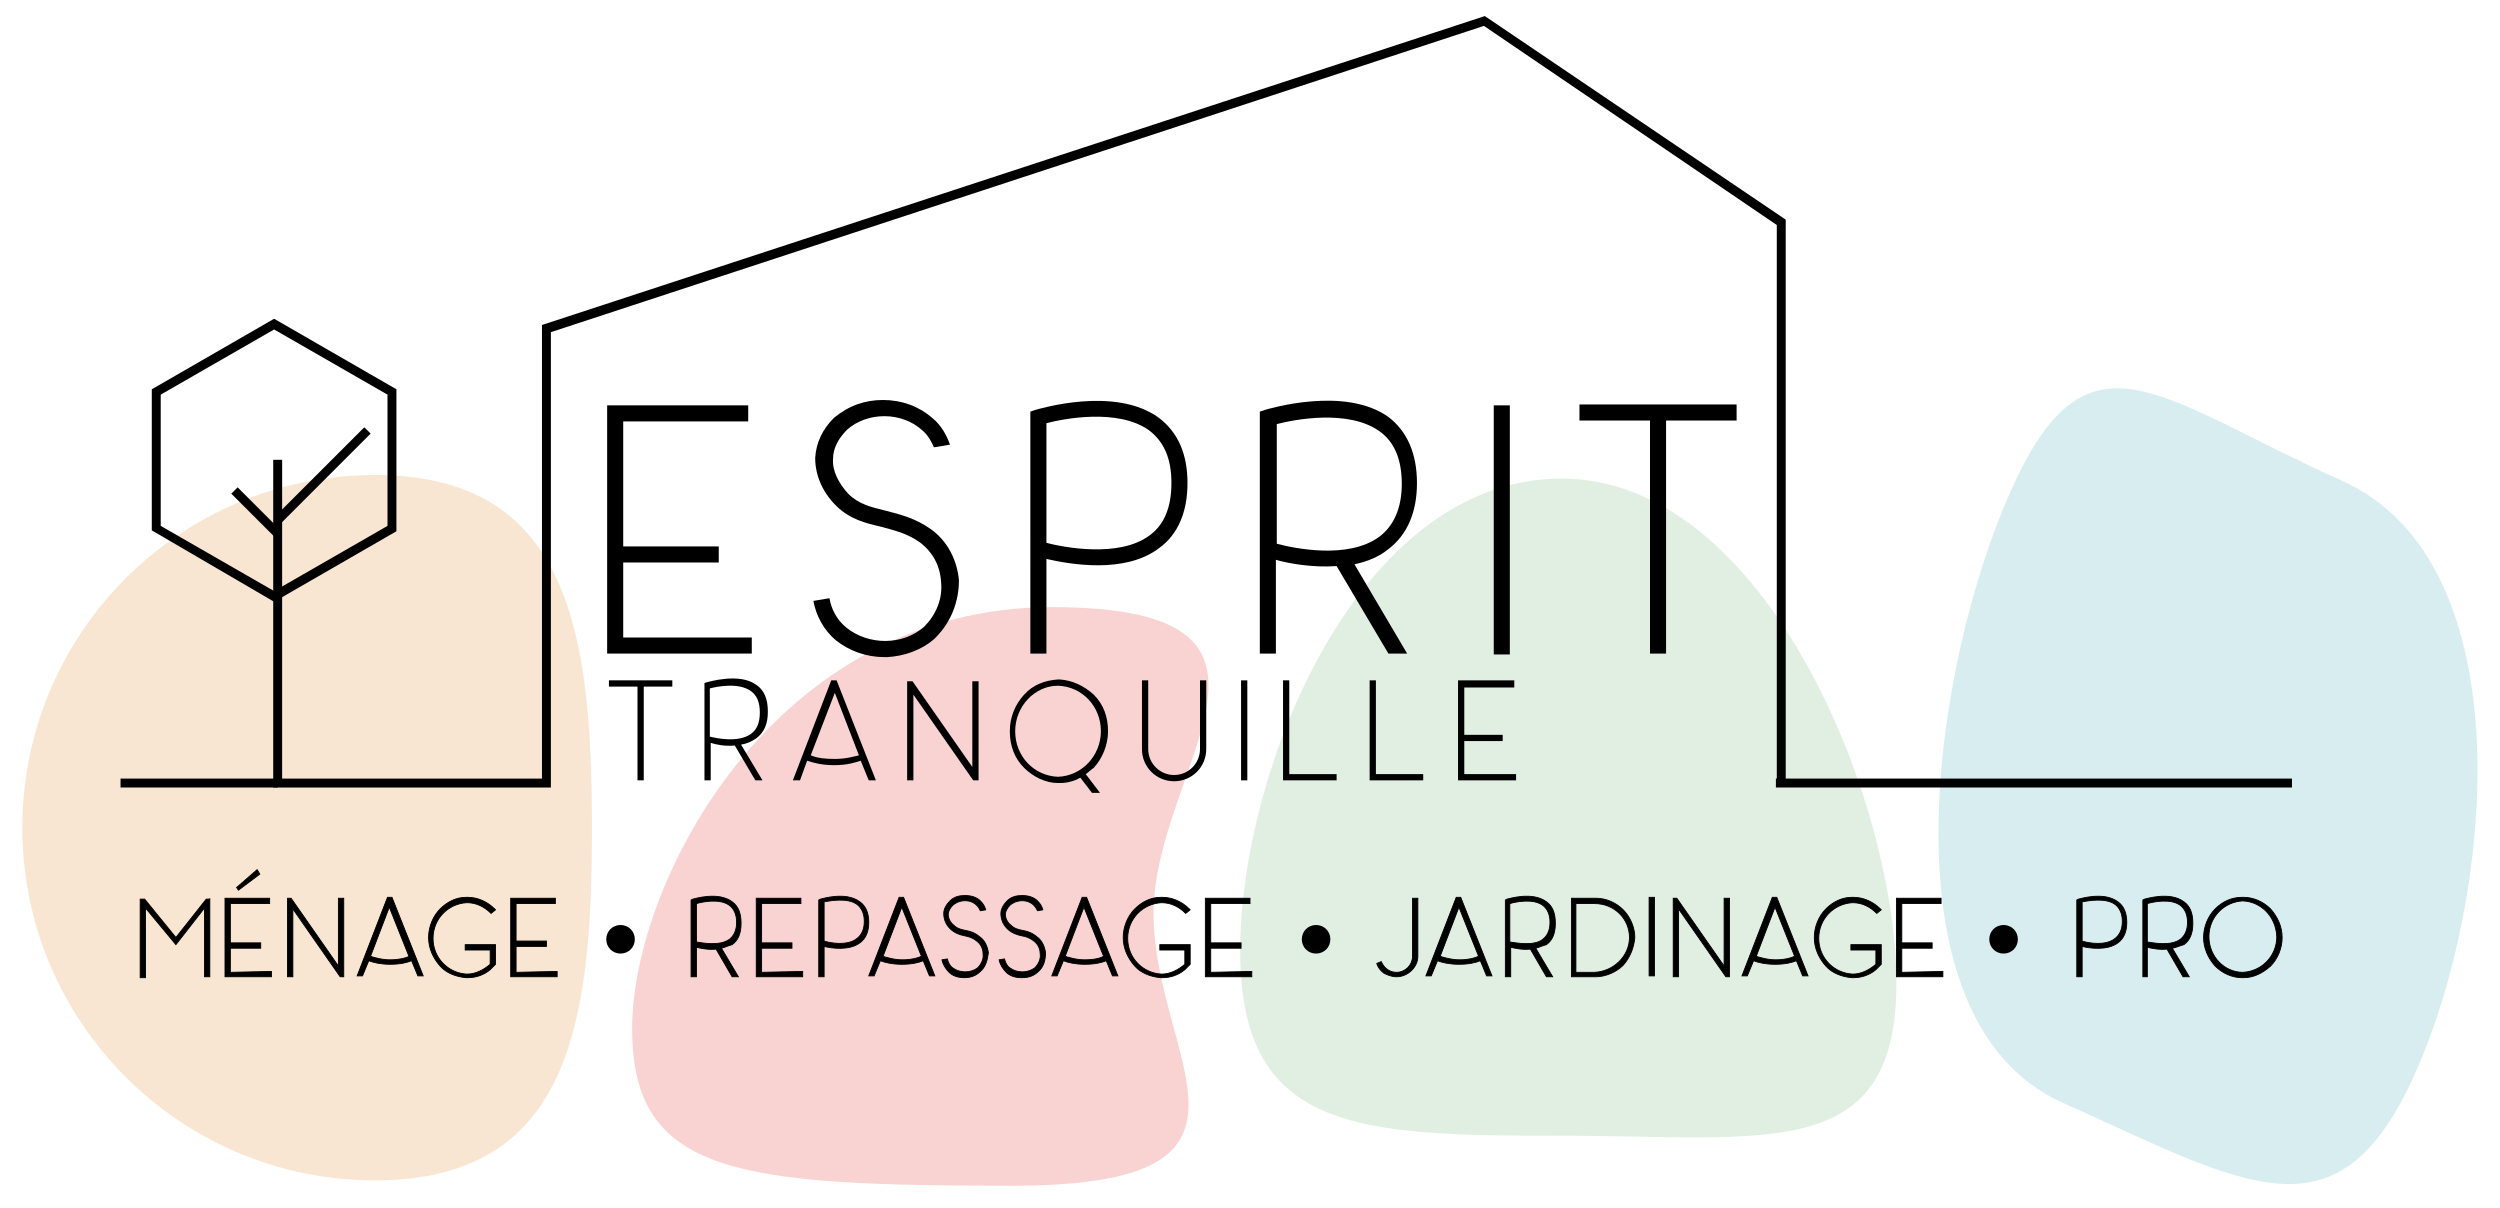<?xml version="1.0" encoding="utf-8"?>
<!-- Generator: Adobe Illustrator 25.4.6, SVG Export Plug-In . SVG Version: 6.00 Build 0)  -->
<svg version="1.1" id="Calque_1" xmlns="http://www.w3.org/2000/svg" xmlns:xlink="http://www.w3.org/1999/xlink" x="0px" y="0px"
	 viewBox="0 0 280 135.3" style="enable-background:new 0 0 280 135.3;" xml:space="preserve">
<style type="text/css">
	.st0{opacity:0.5;fill:#F5CEA6;enable-background:new    ;}
	.st1{opacity:0.5;fill:#C3E0C6;enable-background:new    ;}
	.st2{opacity:0.5;fill:#F4A7A6;enable-background:new    ;}
	.st3{opacity:0.5;fill:#B2DCE3;enable-background:new    ;}
	.st4{fill:#000100;}
	.st5{stroke:#000000;stroke-width:0.1;stroke-miterlimit:10;}
</style>
<g>
	<path class="st0" d="M66.3,92.7c0,21.8-2.4,39.5-24.3,39.5c-21.8,0-39.5-17.7-39.5-39.5S20.2,53.2,42,53.2
		C63.8,53.2,66.3,70.9,66.3,92.7z"/>
	<path class="st1" d="M212.4,110.1c0,20.3-14.6,17.1-37.5,17.1c-22.8,0-36-0.4-36-20.7s13.2-52.9,36-52.9
		C197.8,53.6,212.4,89.8,212.4,110.1z"/>
	<path class="st2" d="M129.2,102.3c0-16.4,19.7-34.3-11.4-34.3s-47,30.8-47,47.2s11.8,17.6,42.9,17.6
		C144.8,132.7,129.2,118.7,129.2,102.3z"/>
	<path class="st3" d="M270.5,120.2c-8.6,19.3-18.8,12.6-39.5,3.3s-14.4-49.3-5.8-68.5c8.6-19.3,16.3-10.5,37-1.2
		C283,63,279.2,100.9,270.5,120.2z"/>
	<g>
		<g>
			<g>
				<g>
					
						<rect x="29.1" y="52.7" transform="matrix(0.707 -0.707 0.707 0.707 -26.999 41.14)" class="st4" width="14.1" height="1"/>
				</g>
				<g>
					
						<rect x="28.2" y="53.9" transform="matrix(0.707 -0.707 0.707 0.707 -32.138 37.12)" class="st4" width="1" height="7"/>
				</g>
				<g>
					<path class="st4" d="M30.7,67.4l-13.7-8V43.6l13.7-7.9l13.7,7.9v15.9L30.7,67.4z M18,58.9l12.7,7.3l12.7-7.3V44.2l-12.7-7.3
						L18,44.2V58.9z"/>
				</g>
				<g>
					<rect x="198.9" y="87.2" class="st4" width="57.8" height="1"/>
				</g>
				<g>
					<polygon class="st4" points="61.7,88.2 30.6,88.2 30.6,51.5 31.6,51.5 31.6,87.2 60.7,87.2 60.7,36.4 61,36.3 166.3,1.8 
						200,24.6 200,87.7 199,87.7 199,25.2 166.2,2.9 61.7,37.2 					"/>
				</g>
			</g>
			<g>
				<rect x="13.5" y="87.2" class="st4" width="17.6" height="1"/>
			</g>
		</g>
		<g>
			<path d="M84.2,71.4v1.8H68V45.4h15.8v1.8h-14v14h10.7V63H69.8v8.4H84.2z"/>
			<path d="M104.8,71.4l-0.2,0.2c-1.4,1.2-3.3,1.9-5.3,2h-0.2c-2.1,0-4-0.7-5.5-1.9c-1.3-1.1-2.2-2.7-2.5-4.4l1.8-0.3
				c0.2,1.2,0.8,2.4,1.9,3.3c2.5,2,6.3,2,8.7-0.1c1.3-1.3,2.1-3.1,1.9-5c-0.1-1.8-0.9-3.3-2.3-4.4c-1.5-1.1-3-1.4-4.4-1.8
				c-1.7-0.4-3.5-0.8-5.1-2.4c-1.5-1.5-2.3-3.4-2.3-5.3c0.1-1.7,0.8-3.2,2.1-4.5c1.7-1.4,3.5-2,5.5-2c2.1,0,4,0.7,5.5,2
				c1,0.8,1.6,1.9,2,3l-1.8,0.3c-0.3-0.7-0.7-1.4-1.3-1.9c-2.3-2.1-6.1-2.1-8.4-0.1c-1,1-1.6,2.1-1.6,3.3c-0.1,1.3,0.6,2.7,1.7,3.9
				c1.2,1.2,2.6,1.5,4.2,1.9c1.5,0.4,3.3,0.8,5.1,2.1c1.8,1.3,2.9,3.4,3.1,5.7C107.4,67.4,106.5,69.7,104.8,71.4z"/>
			<path d="M117.2,73.2h-1.8V46.1l0.6-0.2c0.4-0.1,8.9-2.7,13.8,0.9c2.1,1.6,3.2,4,3.2,7.3s-1.1,5.8-3.2,7.3
				c-3.8,2.9-10,1.8-12.6,1.2C117.2,62.6,117.2,73.2,117.2,73.2z M117.2,60.8c1.9,0.5,8.1,1.7,11.5-0.8c1.7-1.2,2.5-3.2,2.5-5.9
				s-0.8-4.6-2.5-5.9c-3.5-2.5-9.6-1.3-11.5-0.8V60.8z"/>
			<path d="M151.7,63.2l5.9,10h-2.1l-5.8-9.8c-2.7,0.2-5.4-0.3-6.8-0.7v10.5h-1.8V46.1l0.6-0.2c0.4-0.1,8.9-2.7,13.8,0.8
				c2.1,1.6,3.2,4.1,3.2,7.4c0,3.3-1.1,5.8-3.2,7.4C154.4,62.4,153.1,62.9,151.7,63.2z M154.5,60.1c1.6-1.2,2.5-3.2,2.5-5.9
				s-0.8-4.7-2.5-5.9c-3.5-2.5-9.6-1.3-11.5-0.8v13.4C144.9,61.4,151,62.7,154.5,60.1z"/>
			<path d="M167.3,45.4h1.8v27.9h-1.8V45.4z"/>
			<path d="M194.5,47.1h-7.9v26.1h-1.8V47.1h-7.9v-1.8h17.6L194.5,47.1L194.5,47.1z"/>
		</g>
		<g>
			<path d="M75.3,76.9h-3.2v10.5h-0.7V76.9h-3.2v-0.7h7.1C75.3,76.2,75.3,76.9,75.3,76.9z"/>
			<path d="M83,83.4l2.4,4h-0.8l-2.3-3.9c-1.1,0.1-2.1-0.1-2.7-0.3v4.2h-0.7V76.5l0.3-0.1c0.1,0,3.6-1.1,5.5,0.3
				c0.9,0.6,1.3,1.6,1.3,3s-0.4,2.3-1.3,3C84.1,83.1,83.6,83.3,83,83.4z M84.1,82.2c0.7-0.5,1-1.3,1-2.4s-0.3-1.9-1-2.4
				c-1.4-1-3.8-0.5-4.6-0.3v5.4C80.3,82.7,82.7,83.2,84.1,82.2z"/>
			<path d="M93.7,76.2l4.4,11.2h-0.8l-0.9-2.2c-0.6,0.2-1.5,0.5-3,0.5c-1.4,0-2.4-0.3-3-0.5l-0.8,2.2h-0.8l4.3-11.2H93.7z
				 M96.2,84.6l-2.7-7l-2.7,7c0.1,0,0.2,0.1,0.3,0.1c0.5,0.2,1.3,0.3,2.4,0.3C94.8,85,95.7,84.7,96.2,84.6z"/>
			<path d="M109.6,76.2v11.2H109l-6.7-9.6v9.6h-0.7V76.3h0.6l6.7,9.6v-9.6h0.7V76.2z"/>
			<path d="M121.6,86.7l1.6,2.1h-0.9l-1.3-1.7c-0.7,0.4-1.5,0.6-2.3,0.6h-0.2c-1.4,0-2.8-0.7-3.8-1.7c-1.1-1.1-1.6-2.5-1.6-4.1
				s0.6-3,1.6-4.1s2.3-1.6,3.8-1.7h0.2c1.4,0.1,2.7,0.7,3.8,1.7c1.1,1.1,1.6,2.5,1.6,4.1c0,1.5-0.6,3-1.6,4.1
				C122.2,86.2,121.9,86.5,121.6,86.7z M123.3,81.9c0-2.8-2.1-5-4.8-5.1c-2.6,0-4.8,2.3-4.8,5.1c0,2.8,2.1,5,4.8,5.1
				C121.2,86.9,123.3,84.6,123.3,81.9z"/>
			<path d="M131.5,87.5c-2,0-3.6-1.6-3.6-3.6v-7.7h0.7v7.7c0,1.6,1.3,2.9,2.9,2.9s2.9-1.3,2.9-2.9v-7.7h0.7v7.7
				C135.1,85.9,133.5,87.5,131.5,87.5z"/>
			<path d="M139,76.2h0.7v11.2H139V76.2z"/>
			<path d="M144.5,86.7h5.2v0.7h-6V76.2h0.7v10.5H144.5z"/>
			<path d="M154.2,86.7h5.2v0.7h-6V76.2h0.7v10.5H154.2z"/>
			<path d="M169.8,86.7v0.7h-6.5V76.2h6.3V77H164v5.3h4.3V83H164v3.7H169.8z"/>
		</g>
	</g>
	<path class="st4" d="M71.1,105.2c0,0.9-0.7,1.6-1.6,1.6l0,0c-0.9,0-1.6-0.7-1.6-1.6l0,0c0-0.9,0.7-1.6,1.6-1.6l0,0
		C70.4,103.6,71.1,104.3,71.1,105.2L71.1,105.2z"/>
	<path class="st4" d="M149,105.2c0,0.9-0.7,1.6-1.6,1.6l0,0c-0.9,0-1.6-0.7-1.6-1.6l0,0c0-0.9,0.7-1.6,1.6-1.6l0,0
		C148.3,103.6,149,104.3,149,105.2L149,105.2z"/>
	<path class="st4" d="M226,105.2c0,0.9-0.7,1.6-1.6,1.6l0,0c-0.9,0-1.6-0.7-1.6-1.6l0,0c0-0.9,0.7-1.6,1.6-1.6l0,0
		C225.3,103.6,226,104.3,226,105.2L226,105.2z"/>
	<g>
		<path class="st5" d="M23.5,100.6v8.8h-0.6v-7.7l-3.2,4.1l-3.4-4.1v7.8h-0.6v-8.8h0.5l3.5,4.3l3.4-4.3h0.4V100.6z"/>
		<path class="st5" d="M30.4,108.8v0.6h-5.2v-8.8h5v0.6h-4.4v4.4h3.4v0.6h-3.4v2.7L30.4,108.8L30.4,108.8z M28.8,97.4l-2.3,2
			l0.2,0.3l2.4-1.8L28.8,97.4z"/>
		<path class="st5" d="M38.5,100.6v8.8h-0.4l-5.3-7.6v7.6h-0.6v-8.8h0.4l5.3,7.6v-7.6H38.5z"/>
		<path class="st5" d="M43.9,100.5l3.5,8.8h-0.6l-0.7-1.7c-0.5,0.2-1.2,0.4-2.4,0.4c-1.1,0-1.9-0.2-2.4-0.4l-0.7,1.7H40l3.4-8.8
			H43.9z M45.8,107.1l-2.2-5.5l-2.1,5.5c0.1,0,0.2,0.1,0.3,0.1c0.4,0.1,1,0.3,1.9,0.3C44.7,107.5,45.5,107.3,45.8,107.1z"/>
		<path class="st5" d="M55.5,108l-0.2,0.2c-0.1,0.1-0.3,0.3-0.4,0.4c-0.7,0.6-1.6,0.9-2.5,0.9h-0.1h-0.1c-1.1-0.1-2.2-0.5-2.9-1.3
			c-0.8-0.9-1.3-2-1.3-3.2s0.5-2.4,1.3-3.2c0.8-0.8,1.8-1.3,2.9-1.3h0.2c1.1,0,2.2,0.5,3,1.3l0.1,0.1l-0.5,0.4
			c-0.7-0.7-1.6-1.2-2.7-1.2c-2.1,0.1-3.8,1.8-3.8,4s1.7,3.9,3.8,4c1,0,1.9-0.5,2.6-1.1v-1.6h-2.8v-0.6h3.4V108z"/>
		<path class="st5" d="M62.4,108.8v0.6h-5.2v-8.8h5v0.6h-4.4v4.2h3.4v0.6h-3.4v2.9L62.4,108.8L62.4,108.8z"/>
		<path class="st5" d="M80.8,106.2l1.9,3.2H82l-1.8-3.1c-0.9,0.1-1.7-0.1-2.2-0.2v3.3h-0.6v-8.6l0.2-0.1c0.1,0,2.8-0.9,4.4,0.3
			c0.7,0.5,1,1.3,1,2.4s-0.3,1.9-1,2.4C81.6,105.9,81.2,106.1,80.8,106.2z M81.7,105.2c0.5-0.4,0.8-1,0.8-1.9s-0.3-1.5-0.8-1.9
			c-1.1-0.8-3-0.4-3.7-0.2v4.3C78.6,105.6,80.6,106,81.7,105.2z"/>
		<path class="st5" d="M89.9,108.8v0.6h-5.2v-8.8h5v0.6h-4.4v4.4h3.4v0.6h-3.4v2.7L89.9,108.8L89.9,108.8z"/>
		<path class="st5" d="M92.3,109.4h-0.6v-8.6l0.2-0.1c0.1,0,2.8-0.9,4.4,0.3c0.7,0.5,1,1.3,1,2.3s-0.3,1.8-1,2.3
			c-1.2,0.9-3.2,0.6-4,0.4V109.4z M92.3,105.4c0.6,0.2,2.6,0.6,3.7-0.3c0.5-0.4,0.8-1,0.8-1.9s-0.3-1.5-0.8-1.9
			c-1.1-0.8-3-0.4-3.7-0.3V105.4z"/>
		<path class="st5" d="M101.2,100.5l3.5,8.8h-0.6l-0.7-1.7c-0.5,0.2-1.2,0.4-2.4,0.4c-1.1,0-1.9-0.2-2.4-0.4l-0.7,1.7h-0.6l3.4-8.8
			H101.2z M103.2,107.1l-2.2-5.5l-2.1,5.5c0.1,0,0.2,0.1,0.3,0.1c0.4,0.1,1,0.3,1.9,0.3C102.1,107.5,102.8,107.3,103.2,107.1z"/>
		<path class="st5" d="M109.8,108.8L109.8,108.8c-0.5,0.5-1.1,0.7-1.8,0.7l0,0c-0.7,0-1.3-0.2-1.7-0.6c-0.4-0.4-0.7-0.9-0.8-1.4
			l0.6-0.1c0.1,0.4,0.3,0.8,0.6,1c0.8,0.6,2,0.6,2.8,0c0.4-0.4,0.7-1,0.6-1.6c0-0.6-0.3-1.1-0.7-1.4c-0.5-0.4-0.9-0.5-1.4-0.6
			s-1.1-0.3-1.6-0.8s-0.7-1.1-0.7-1.7c0-0.5,0.3-1,0.7-1.4c0.5-0.5,1.1-0.6,1.7-0.6c0.7,0,1.3,0.2,1.7,0.6c0.3,0.3,0.5,0.6,0.6,1
			l-0.6,0.1c-0.1-0.2-0.2-0.4-0.4-0.6c-0.7-0.7-1.9-0.7-2.7,0c-0.3,0.3-0.5,0.7-0.5,1c0,0.4,0.2,0.9,0.6,1.2
			c0.4,0.4,0.8,0.5,1.3,0.6s1,0.2,1.6,0.7c0.6,0.4,0.9,1.1,1,1.8C110.6,107.5,110.4,108.3,109.8,108.8z"/>
		<path class="st5" d="M116.3,108.8L116.3,108.8c-0.5,0.5-1.1,0.7-1.8,0.7h-0.1c-0.7,0-1.3-0.2-1.7-0.6c-0.4-0.4-0.7-0.9-0.8-1.4
			l0.6-0.1c0.1,0.4,0.3,0.8,0.6,1c0.8,0.6,2,0.6,2.8,0c0.4-0.4,0.7-1,0.6-1.6c0-0.6-0.3-1.1-0.7-1.4c-0.5-0.4-0.9-0.5-1.4-0.6
			s-1.1-0.3-1.6-0.8s-0.7-1.1-0.7-1.7c0-0.5,0.3-1,0.7-1.4c0.5-0.5,1.1-0.6,1.7-0.6c0.7,0,1.3,0.2,1.7,0.6c0.3,0.3,0.5,0.6,0.6,1
			l-0.6,0.1c-0.1-0.2-0.2-0.4-0.4-0.6c-0.7-0.7-1.9-0.7-2.7,0c-0.3,0.3-0.5,0.7-0.5,1c0,0.4,0.2,0.9,0.6,1.2
			c0.4,0.4,0.8,0.5,1.3,0.6s1,0.2,1.6,0.7c0.6,0.4,0.9,1.1,1,1.8C117.1,107.5,116.9,108.3,116.3,108.8z"/>
		<path class="st5" d="M121.7,100.5l3.5,8.8h-0.6l-0.7-1.7c-0.5,0.2-1.2,0.4-2.4,0.4c-1.1,0-1.9-0.2-2.4-0.4l-0.7,1.7h-0.6l3.4-8.8
			H121.7z M123.6,107.1l-2.2-5.5l-2.1,5.5c0.1,0,0.2,0.1,0.3,0.1c0.4,0.1,1,0.3,1.9,0.3C122.6,107.5,123.3,107.3,123.6,107.1z"/>
		<path class="st5" d="M133.3,108l-0.2,0.2c-0.1,0.1-0.3,0.3-0.4,0.4c-0.7,0.6-1.6,0.9-2.5,0.9h-0.1H130c-1.1-0.1-2.2-0.5-2.9-1.3
			c-0.8-0.9-1.3-2-1.3-3.2s0.5-2.4,1.3-3.2c0.8-0.8,1.8-1.3,2.9-1.3h0.2c1.1,0,2.2,0.5,3,1.3l0.1,0.1l-0.5,0.4
			c-0.7-0.7-1.6-1.2-2.7-1.2c-2.1,0.1-3.8,1.8-3.8,4s1.7,3.9,3.8,4c1,0,1.9-0.5,2.6-1.1v-1.6h-2.8v-0.6h3.4V108z"/>
		<path class="st5" d="M140.2,108.8v0.6H135v-8.8h5v0.6h-4.4v4.4h3.4v0.6h-3.4v2.7L140.2,108.8L140.2,108.8z"/>
		<path class="st5" d="M156.4,109.4c-0.5,0-1-0.2-1.4-0.4c-0.4-0.3-0.7-0.7-0.8-1.1l0.5-0.2c0.3,0.7,0.9,1.2,1.7,1.2
			c1,0,1.8-0.8,1.8-1.8v-6.5h0.6v6.5C158.8,108.3,157.7,109.4,156.4,109.4z"/>
		<path class="st5" d="M163.6,100.5l3.5,8.8h-0.6l-0.7-1.7c-0.5,0.2-1.2,0.4-2.4,0.4c-1.1,0-1.9-0.2-2.4-0.4l-0.7,1.7h-0.6l3.4-8.8
			H163.6z M165.6,107.1l-2.2-5.5l-2.1,5.5c0.1,0,0.2,0.1,0.3,0.1c0.4,0.1,1,0.3,1.9,0.3C164.5,107.5,165.2,107.3,165.6,107.1z"/>
		<path class="st5" d="M172,106.2l1.9,3.2h-0.7l-1.8-3.1c-0.9,0.1-1.7-0.1-2.2-0.2v3.3h-0.6v-8.6l0.2-0.1c0.1,0,2.8-0.9,4.4,0.3
			c0.7,0.5,1,1.3,1,2.4s-0.3,1.9-1,2.4C172.8,105.9,172.4,106.1,172,106.2z M172.8,105.2c0.5-0.4,0.8-1,0.8-1.9s-0.3-1.5-0.8-1.9
			c-1.1-0.8-3-0.4-3.7-0.2v4.3C169.8,105.6,171.8,106,172.8,105.2z"/>
		<path class="st5" d="M181.8,108.1c-0.8,0.8-2,1.3-3.1,1.3H176v-8.8h2.7c1.2,0,2.3,0.5,3.1,1.3s1.3,2,1.3,3.1
			C183,106.1,182.6,107.2,181.8,108.1z M182.5,105c0-2.1-1.7-3.8-3.9-3.8l0,0h-2.1v7.7h2.1C180.7,108.8,182.5,107.1,182.5,105z"/>
		<path class="st5" d="M184.7,100.5h0.6v8.8h-0.6V100.5z"/>
		<path class="st5" d="M193.7,100.6v8.8h-0.4l-5.3-7.6v7.6h-0.6v-8.8h0.4l5.3,7.6v-7.6H193.7z"/>
		<path class="st5" d="M199,100.5l3.5,8.8h-0.6l-0.7-1.7c-0.5,0.2-1.2,0.4-2.4,0.4c-1.1,0-1.9-0.2-2.4-0.4l-0.7,1.7h-0.6l3.4-8.8
			H199z M201,107.1l-2.2-5.5l-2.1,5.5c0.1,0,0.2,0.1,0.3,0.1c0.4,0.1,1,0.3,1.9,0.3C199.9,107.5,200.6,107.3,201,107.1z"/>
		<path class="st5" d="M210.7,108l-0.2,0.2c-0.1,0.1-0.3,0.3-0.4,0.4c-0.7,0.6-1.6,0.9-2.5,0.9h-0.1h-0.1c-1.1-0.1-2.2-0.5-2.9-1.3
			c-0.8-0.9-1.3-2-1.3-3.2s0.5-2.4,1.3-3.2c0.8-0.8,1.8-1.3,2.9-1.3h0.2c1.1,0,2.2,0.5,3,1.3l0.1,0.1l-0.5,0.4
			c-0.7-0.7-1.6-1.2-2.7-1.2c-2.1,0.1-3.8,1.8-3.8,4s1.7,3.9,3.8,4c1,0,1.9-0.5,2.6-1.1v-1.6h-2.8v-0.6h3.4V108z"/>
		<path class="st5" d="M217.6,108.8v0.6h-5.2v-8.8h5v0.6H213v4.4h3.4v0.6H213v2.7L217.6,108.8L217.6,108.8z"/>
		<path class="st5" d="M233.2,109.4h-0.6v-8.6l0.2-0.1c0.1,0,2.8-0.9,4.4,0.3c0.7,0.5,1,1.3,1,2.3s-0.3,1.8-1,2.3
			c-1.2,0.9-3.2,0.6-4,0.4L233.2,109.4L233.2,109.4z M233.2,105.4c0.6,0.2,2.6,0.6,3.7-0.3c0.5-0.4,0.8-1,0.8-1.9s-0.3-1.5-0.8-1.9
			c-1.1-0.8-3-0.4-3.7-0.3V105.4z"/>
		<path class="st5" d="M243.3,106.2l1.9,3.2h-0.7l-1.8-3.1c-0.9,0.1-1.7-0.1-2.2-0.2v3.3H240v-8.6l0.2-0.1c0.1,0,2.8-0.9,4.4,0.3
			c0.7,0.5,1,1.3,1,2.4s-0.3,1.9-1,2.4C244.2,105.9,243.8,106.1,243.3,106.2z M244.2,105.2c0.5-0.4,0.8-1,0.8-1.9s-0.3-1.5-0.8-1.9
			c-1.1-0.8-3-0.4-3.7-0.2v4.3C241.2,105.6,243.1,106,244.2,105.2z"/>
		<path class="st5" d="M251.3,109.5C251.2,109.5,251.2,109.5,251.3,109.5h-0.2c-1.1,0-2.2-0.5-3-1.3c-0.8-0.9-1.3-2-1.3-3.2
			s0.5-2.4,1.3-3.2c0.8-0.8,1.8-1.3,3-1.3h0.2c1.1,0,2.2,0.5,3,1.3c0.8,0.9,1.3,2,1.3,3.2s-0.5,2.4-1.3,3.2
			C253.4,109,252.4,109.5,251.3,109.5z M251.2,100.9c-2.1,0.1-3.8,1.8-3.8,4s1.7,4,3.8,4c2.1-0.1,3.8-1.8,3.8-4
			C254.9,102.7,253.3,101,251.2,100.9z"/>
	</g>
</g>
</svg>
